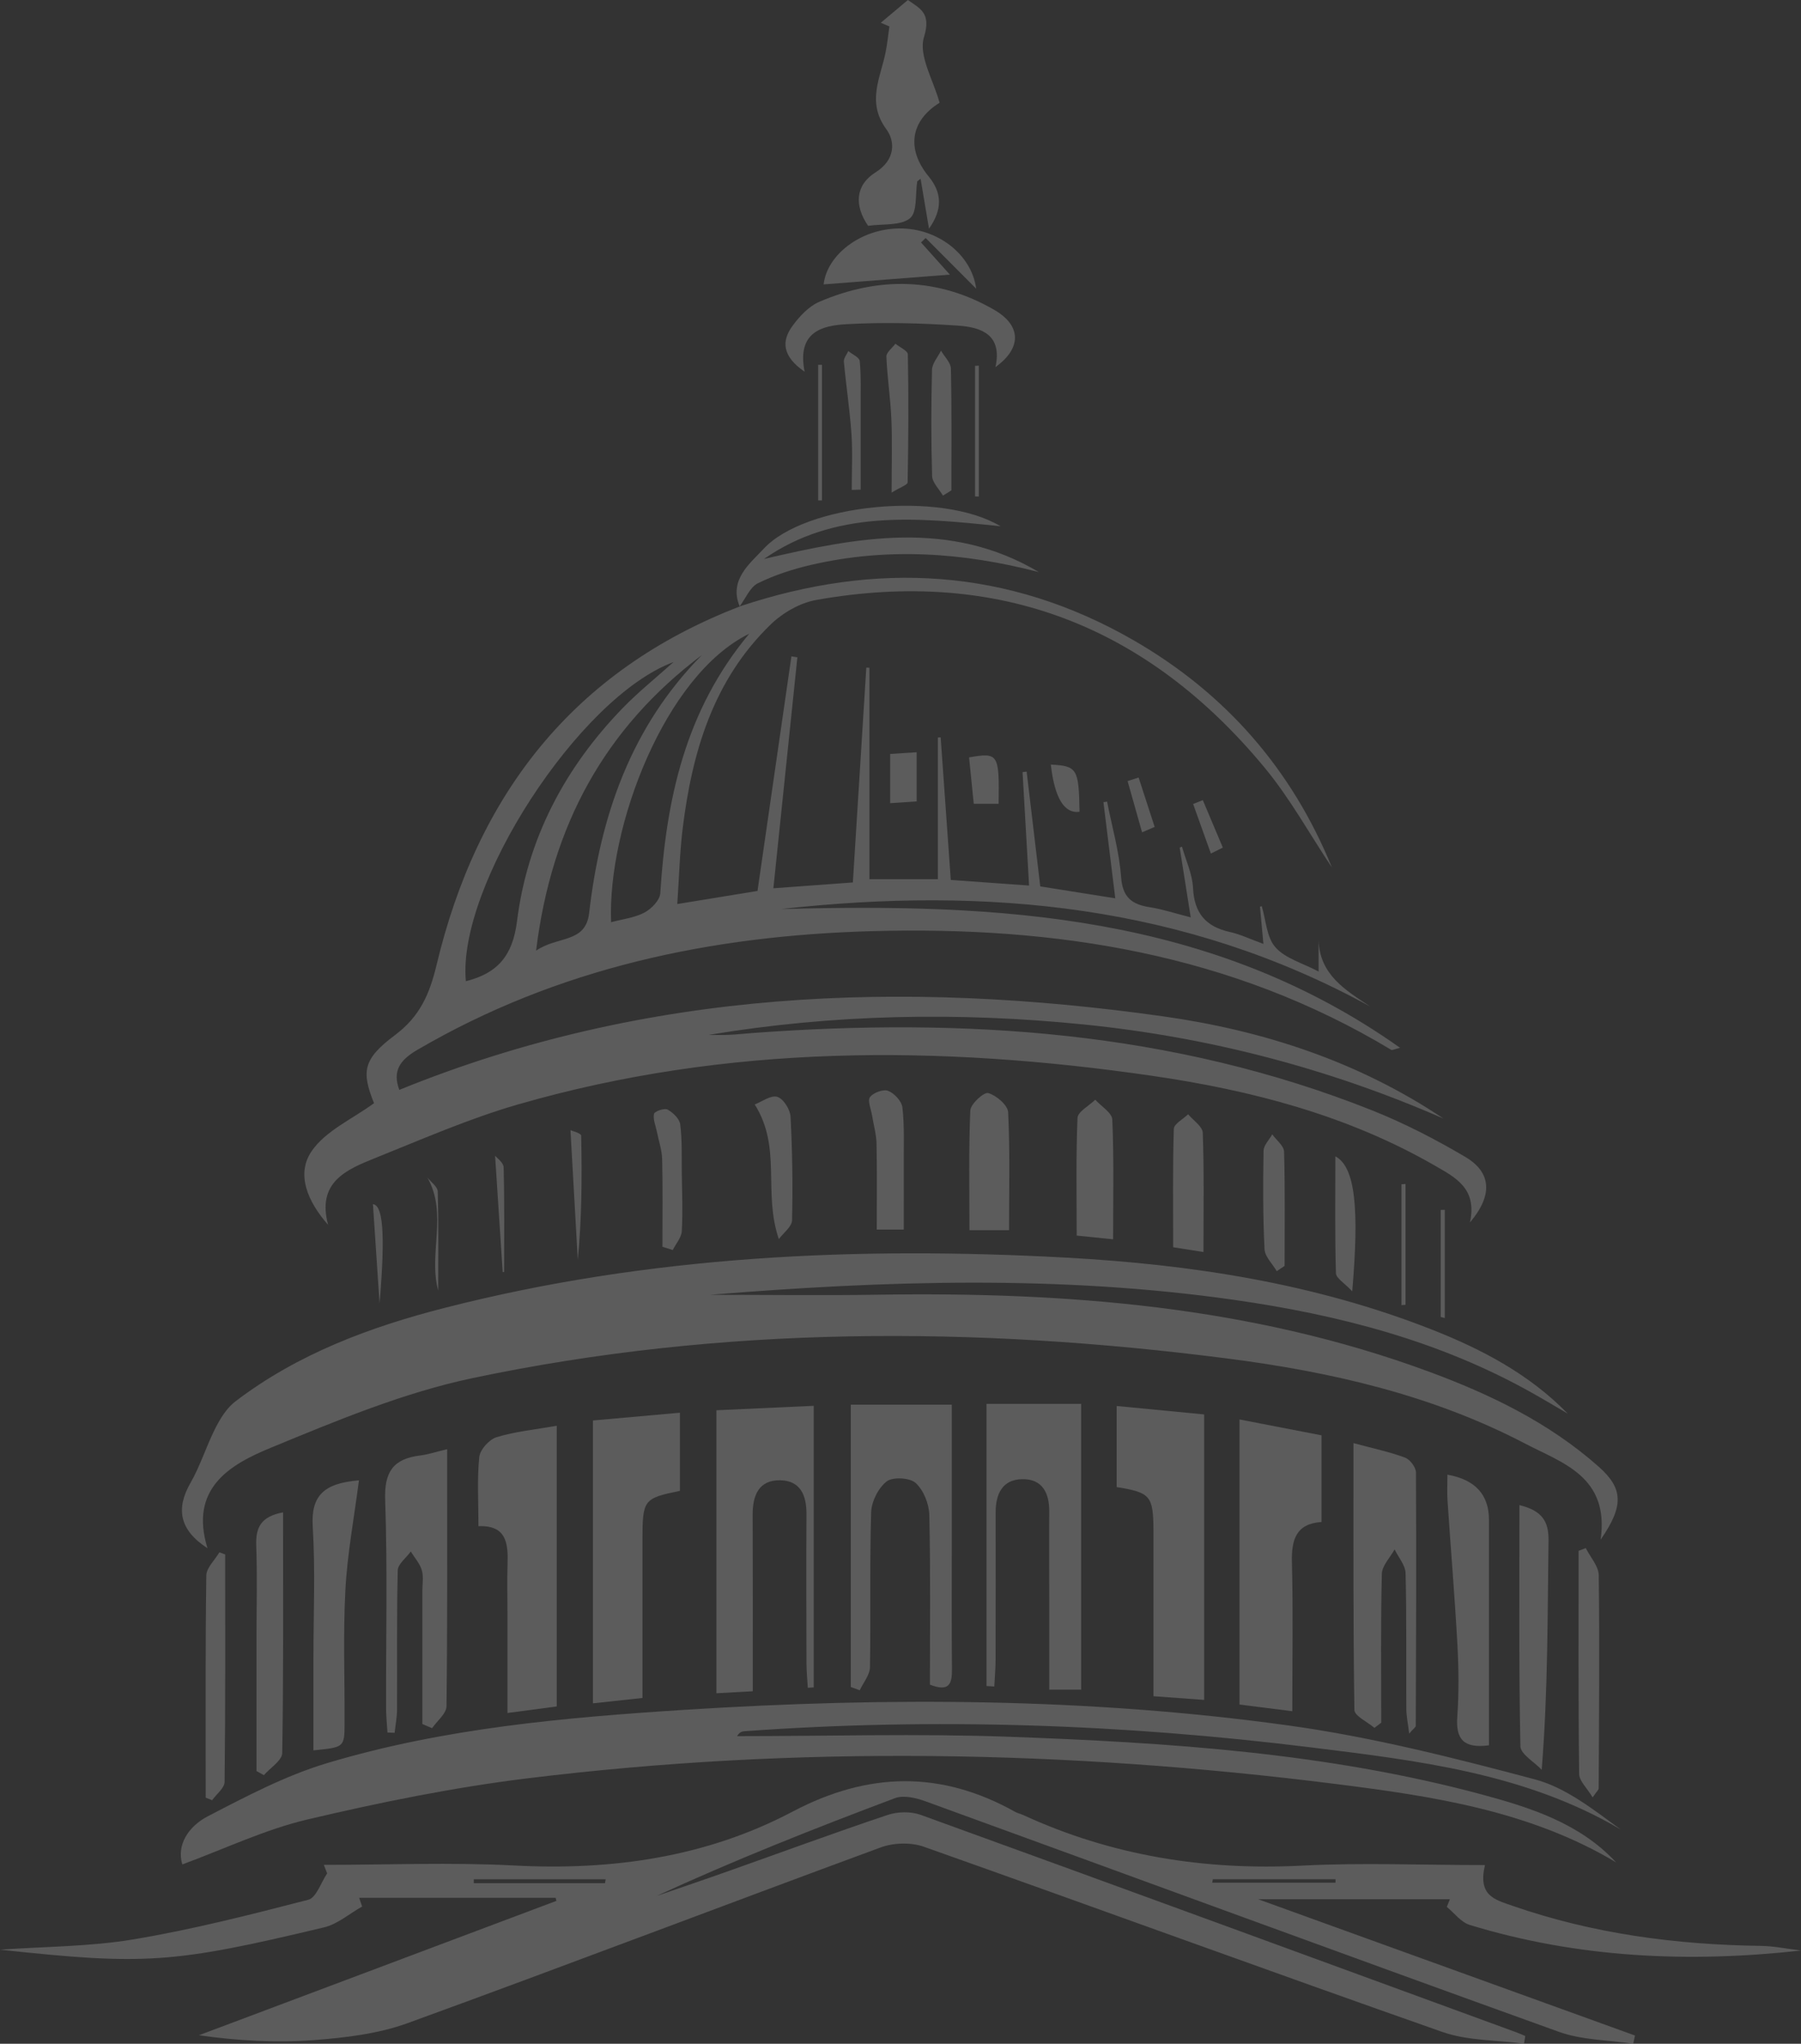 <svg width="216" height="245" viewBox="0 0 216 245" fill="none" xmlns="http://www.w3.org/2000/svg">
<rect x="0" y="0" width="216" height="245" fill="#333333" stroke="none"/>
<g opacity="0.2" clip-path="url(#clip0_140_928)">
<path d="M88.708 72.698C105.061 67.233 120.904 68.078 135.979 76.767C147.001 83.123 154.945 92.234 159.74 103.992C157.068 99.987 154.726 95.72 151.673 92.029C137.682 75.12 119.8 68.021 97.891 71.923C95.936 72.269 93.851 73.48 92.412 74.877C85.52 81.559 82.99 90.216 81.867 99.391C81.525 102.217 81.454 105.081 81.228 108.374C84.842 107.785 87.978 107.272 90.85 106.805C92.231 97.277 93.574 87.98 94.916 78.683C95.155 78.721 95.393 78.76 95.632 78.798C94.69 87.858 93.748 96.912 92.754 106.484C96.478 106.209 99.304 106.004 102.286 105.786C102.834 97.001 103.37 88.518 103.899 80.034C104.022 80.034 104.151 80.041 104.273 80.047V105.395H112.482V88.415C112.592 88.409 112.708 88.396 112.817 88.39C113.218 94.016 113.618 99.641 114.031 105.485C117.032 105.696 119.981 105.908 123.42 106.158C123.149 101.416 122.891 96.989 122.639 92.561C122.801 92.542 122.969 92.523 123.13 92.503C123.666 97.001 124.201 101.506 124.763 106.26C127.512 106.696 130.345 107.151 133.759 107.689C133.255 103.633 132.797 99.897 132.339 96.162C132.487 96.143 132.629 96.117 132.778 96.098C133.365 99.109 134.236 102.095 134.456 105.132C134.63 107.586 135.753 108.426 137.915 108.759C139.386 108.983 140.819 109.464 142.806 109.97C142.329 106.978 141.909 104.293 141.483 101.602C141.574 101.57 141.67 101.531 141.761 101.499C142.225 103.146 143.006 104.78 143.084 106.446C143.226 109.457 144.607 111.085 147.504 111.726C148.75 112.001 149.924 112.571 151.525 113.154C151.37 111.508 151.241 110.104 151.112 108.695C151.183 108.676 151.254 108.65 151.325 108.631C151.834 110.31 151.905 112.36 152.964 113.558C154.138 114.891 156.203 115.442 158.146 116.467V112.738C158.294 116.858 161.327 118.671 164.354 120.67C142.109 108.451 118.303 106.234 93.683 108.977C119.703 108.266 145.265 109.566 167.916 125.61C167.232 125.777 166.974 125.924 166.858 125.854C147.685 114.308 126.641 111.021 104.622 111.623C85.281 112.155 66.902 116.012 50.046 125.86C47.942 127.084 47.051 128.404 47.89 130.653C77.556 118.575 108.294 117.441 139.489 121.836C151.467 123.522 162.902 127.238 173.111 134.087C159.34 128.064 144.962 124.329 130.029 122.817C115.005 121.298 99.995 121.567 85.004 124.06C85.817 124.06 86.63 124.092 87.443 124.053C88.411 124.009 89.373 123.9 90.334 123.829C115.696 121.971 140.625 123.586 164.528 133.094C168.4 134.632 172.15 136.573 175.738 138.688C178.88 140.54 179.068 143.282 176.293 146.55C177.19 142.468 174.563 141.155 172.066 139.72C161.56 133.677 150.047 130.691 138.186 128.968C112.617 125.252 87.159 125.175 62.114 132.402C56.26 134.094 50.627 136.567 44.954 138.842C41.527 140.219 37.971 141.725 39.353 146.838C36.907 144.057 35.487 140.777 37.365 138.015C39.036 135.555 42.27 134.145 44.857 132.248C43.341 128.468 43.502 126.975 47.387 124.073C50.368 121.843 51.536 119.133 52.362 115.66C57.215 95.355 68.677 80.425 88.701 72.711L88.708 72.698ZM73.291 110.553C74.665 110.181 76.098 110.028 77.285 109.4C78.124 108.958 79.138 107.913 79.189 107.08C79.899 95.886 82.138 85.225 89.856 75.972C79.718 80.919 72.832 99.18 73.291 110.547V110.553ZM84.184 78.522C72.549 87.288 66.147 98.911 64.295 113.962C66.876 112.18 70.238 113.097 70.658 109.457C72 97.796 75.685 87.121 84.184 78.522ZM80.777 79.368C69.412 83.565 54.789 106.254 55.873 117.627C59.635 116.678 61.481 114.622 62.004 110.45C63.236 100.57 67.741 92.023 74.717 84.847C76.537 82.975 78.589 81.329 80.777 79.368Z" fill="white"/>
<path d="M178.093 223.587C177.235 227.252 179.235 227.713 181.417 228.469C191.064 231.82 201.015 233.128 211.179 233.268C212.773 233.288 214.361 233.627 216 233.826C202.512 235.325 189.238 234.717 176.267 230.757C175.228 230.436 174.428 229.334 173.518 228.597C173.64 228.29 173.769 227.982 173.892 227.675H150.892C166.471 233.307 181.281 238.664 196.091 244.014L195.878 245C192.897 244.552 189.741 244.571 186.966 243.572C161.605 234.447 136.314 225.137 110.978 215.93C109.855 215.52 108.365 215.174 107.339 215.558C97.704 219.179 88.133 222.965 78.75 227.284C81.609 226.297 84.474 225.33 87.327 224.317C93.703 222.062 100.053 219.717 106.461 217.57C107.661 217.167 109.249 217.135 110.43 217.564C134.255 226.195 158.042 234.915 181.842 243.623C182.21 243.757 182.572 243.924 182.933 244.071C182.881 244.379 182.83 244.686 182.778 244.994C179.5 244.552 176.034 244.654 172.982 243.584C152.215 236.299 131.545 228.726 110.798 221.383C109.268 220.838 107.177 220.896 105.641 221.46C86.701 228.431 67.844 235.639 48.878 242.534C45.348 243.815 41.424 244.276 37.642 244.565C33.106 244.904 28.53 244.648 23.858 243.982C38.152 238.612 52.44 233.243 66.734 227.873C66.702 227.752 66.669 227.63 66.644 227.508H43.076C43.192 227.854 43.315 228.207 43.431 228.553C41.908 229.405 40.488 230.667 38.849 231.052C20.735 235.383 17.347 235.594 0 233.723C5.343 233.345 10.758 233.365 16.017 232.487C23.071 231.308 30.04 229.533 36.971 227.739C37.939 227.489 38.494 225.669 39.236 224.58C39.101 224.24 38.965 223.894 38.836 223.555C46.451 223.555 54.086 223.234 61.681 223.632C73.407 224.247 84.681 222.645 95.058 217.173C104.144 212.38 112.882 212.227 121.781 217.218C122.059 217.372 122.388 217.429 122.678 217.564C133.32 222.466 144.49 224.247 156.197 223.645C163.27 223.279 170.368 223.58 178.093 223.58V223.587ZM72.561 225.753C72.587 225.599 72.613 225.439 72.639 225.285H56.822C56.822 225.439 56.822 225.599 56.822 225.753H72.561ZM145.465 225.278C145.439 225.419 145.413 225.56 145.387 225.695H160.172C160.172 225.554 160.172 225.413 160.172 225.278H145.458H145.465Z" fill="white"/>
<path d="M85.075 155.219C91.818 155.219 98.569 155.309 105.312 155.206C127.809 154.86 150.008 156.552 171.33 164.414C178.719 167.137 185.773 170.539 191.723 175.813C194.672 178.42 194.794 180.496 191.968 184.572C193.052 176.979 187.328 175.371 182.914 173.057C171.743 167.214 159.566 164.439 147.162 162.85C116.896 158.961 86.643 158.897 56.693 165.202C48.381 166.951 40.34 170.315 32.441 173.57C27.575 175.576 22.677 178.42 24.884 185.597C21.49 183.405 21.083 180.836 22.845 177.767C24.045 175.678 24.755 173.314 25.852 171.167C26.446 170.001 27.214 168.771 28.233 167.996C35.7 162.306 44.341 159.083 53.343 156.783C77.847 150.516 102.808 149.395 127.931 150.766C142.903 151.586 157.642 153.848 171.704 159.378C177.732 161.748 183.398 164.721 188.025 169.463C186.618 168.643 185.218 167.803 183.791 167.002C172.679 160.742 160.559 157.616 148.033 155.828C127.047 152.836 106.054 153.515 85.081 155.226L85.075 155.219Z" fill="white"/>
<path d="M193.807 223.247C183.462 217.064 171.833 215.328 160.25 213.867C127.918 209.792 95.51 209.215 63.127 213.2C54.298 214.29 45.528 216.077 36.874 218.115C31.744 219.326 26.878 221.665 21.864 223.504C21.154 221.171 22.6 218.942 24.916 217.737C29.543 215.334 34.254 212.854 39.223 211.362C53.188 207.171 67.676 205.89 82.164 204.967C106.351 203.436 130.545 203.519 154.571 206.851C164.522 208.228 174.35 210.721 184.069 213.303C187.818 214.296 191.122 216.949 194.375 219.313C182.888 212.541 169.975 211.054 157.204 209.471C134.656 206.678 112.004 205.89 89.301 207.536C88.992 207.556 88.695 207.639 88.398 208.126C99.24 208.126 110.088 207.805 120.91 208.196C140.038 208.888 159.14 210.112 177.738 215.123C183.636 216.712 189.47 218.583 193.807 223.241V223.247Z" fill="white"/>
<path d="M144.413 203.781C142.387 203.634 140.573 203.506 138.34 203.339C138.34 198.2 138.34 193.215 138.34 188.224C138.34 186.622 138.347 185.02 138.34 183.418C138.308 179.318 137.973 178.92 133.926 178.267V168.547C137.45 168.886 140.806 169.213 144.419 169.559V203.775L144.413 203.781Z" fill="white"/>
<path d="M148.659 170.161C152.196 170.847 155.326 171.449 158.494 172.064V182.457C155.468 182.643 154.874 184.552 154.945 187.256C155.093 193.1 154.99 198.943 154.99 205.139C152.706 204.851 150.75 204.601 148.659 204.338V170.168V170.161Z" fill="white"/>
<path d="M71.116 170.284C74.678 169.97 77.976 169.675 81.544 169.354V178.722C77.188 179.613 77.059 179.779 77.053 184.585C77.053 190.845 77.053 197.099 77.053 203.551C74.936 203.781 73.148 203.974 71.116 204.192V170.277V170.284Z" fill="white"/>
<path d="M85.92 169.059C89.85 168.88 93.664 168.707 97.594 168.527V202.282C97.355 202.301 97.117 202.314 96.884 202.333C96.826 201.365 96.729 200.398 96.723 199.43C96.71 193.452 96.684 187.474 96.723 181.502C96.736 179.298 96.019 177.517 93.625 177.453C91.025 177.382 90.263 179.234 90.269 181.566C90.295 188.493 90.282 195.426 90.282 202.743C88.798 202.826 87.475 202.903 85.92 202.986V169.059Z" fill="white"/>
<path d="M66.779 204.563C64.966 204.807 63.198 205.037 60.862 205.351C60.862 201.257 60.862 197.374 60.862 193.498C60.862 191.473 60.81 189.448 60.874 187.423C60.952 184.982 60.713 182.817 57.383 182.957C57.383 179.978 57.209 177.306 57.48 174.673C57.57 173.788 58.667 172.558 59.552 172.289C61.784 171.604 64.153 171.379 66.773 170.918V204.57L66.779 204.563Z" fill="white"/>
<path d="M102.04 168.387H114.153V184.751C114.153 189.871 114.121 194.997 114.173 200.116C114.185 201.808 113.876 202.878 111.527 201.949C111.527 195.234 111.611 188.423 111.456 181.618C111.423 180.285 110.772 178.645 109.817 177.774C109.12 177.139 107.061 177.024 106.338 177.594C105.331 178.382 104.518 180.016 104.48 181.31C104.293 187.494 104.447 193.69 104.338 199.873C104.318 200.795 103.537 201.712 103.112 202.628C102.757 202.5 102.395 202.372 102.04 202.237V168.387Z" fill="white"/>
<path d="M118.316 202.116V168.291H129.667V202.558H125.84C125.84 198.829 125.84 195.138 125.84 191.447C125.84 188.032 125.814 184.623 125.84 181.208C125.853 178.985 125.021 177.287 122.614 177.319C120.213 177.351 119.413 179.1 119.413 181.292C119.419 187.154 119.419 193.024 119.406 198.886C119.406 199.982 119.303 201.078 119.251 202.173L118.316 202.116Z" fill="white"/>
<path d="M162.334 173C164.67 173.628 166.645 174.044 168.51 174.736C169.11 174.954 169.82 175.902 169.82 176.524C169.878 186.647 169.839 196.771 169.8 206.895C169.8 207.042 169.555 207.189 169.007 207.817C168.858 206.568 168.671 205.729 168.665 204.896C168.632 199.462 168.71 194.022 168.574 188.589C168.548 187.628 167.716 186.692 167.258 185.738C166.722 186.718 165.754 187.685 165.728 188.679C165.586 194.625 165.657 200.571 165.657 206.517C165.386 206.722 165.109 206.927 164.838 207.132C163.999 206.414 162.45 205.709 162.437 204.979C162.282 194.458 162.327 183.931 162.327 172.993L162.334 173Z" fill="white"/>
<path d="M53.627 173.718C53.627 184.309 53.672 194.427 53.55 204.55C53.537 205.428 52.42 206.299 51.82 207.171C51.433 207.004 51.046 206.838 50.652 206.671C50.652 201.372 50.652 196.073 50.652 190.774C50.652 189.922 50.82 189.019 50.588 188.231C50.355 187.43 49.723 186.738 49.265 185.994C48.723 186.75 47.722 187.494 47.703 188.256C47.568 193.799 47.645 199.347 47.619 204.896C47.619 205.838 47.432 206.78 47.329 207.728C47.045 207.715 46.761 207.703 46.471 207.69C46.412 206.71 46.303 205.723 46.303 204.742C46.283 196.419 46.483 188.096 46.193 179.786C46.077 176.422 47.187 174.871 50.394 174.48C51.336 174.365 52.253 174.051 53.627 173.724V173.718Z" fill="white"/>
<path d="M111.417 27.411C111.03 25.117 110.72 23.272 110.41 21.433C110.275 21.535 110.146 21.638 110.01 21.74C109.759 23.272 110.036 25.437 109.133 26.168C108.01 27.084 105.912 26.815 104.112 27.071C102.428 24.617 102.595 22.176 104.996 20.67C107.416 19.152 107.364 16.941 106.306 15.499C103.892 12.219 105.616 9.304 106.222 6.222C106.422 5.216 106.519 4.184 106.667 3.165C106.325 3.018 105.977 2.877 105.635 2.73C106.674 1.858 107.713 0.987 108.887 0C110.339 1.038 111.714 1.538 110.817 4.447C110.133 6.677 111.972 9.669 112.688 12.321C109.184 14.487 108.687 17.877 111.372 21.144C112.979 23.105 113.063 25.085 111.424 27.404L111.417 27.411Z" fill="white"/>
<path d="M178.577 209.227C175.531 209.625 174.589 208.484 174.776 205.838C174.976 202.974 174.95 200.078 174.795 197.207C174.479 191.44 173.995 185.687 173.608 179.926C173.537 178.895 173.595 177.857 173.595 176.78C176.908 177.365 178.569 179.164 178.577 182.175C178.577 190.172 178.577 198.162 178.577 206.158C178.577 207.19 178.577 208.215 178.577 209.234V209.227Z" fill="white"/>
<path d="M43.05 177.466C42.47 181.952 41.656 186.264 41.424 190.602C41.14 195.926 41.353 201.27 41.327 206.607C41.314 209.465 41.282 209.465 37.591 209.83C37.591 206.101 37.591 202.41 37.591 198.713C37.591 193.485 37.83 188.237 37.507 183.028C37.275 179.325 38.817 177.8 43.05 177.46V177.466Z" fill="white"/>
<path d="M88.708 72.692C87.372 69.476 90.037 67.47 91.592 65.785C96.587 60.39 112.875 58.795 120 63.088C109.662 61.998 100.104 61.127 91.625 67.009C102.808 64.401 113.934 62.242 124.601 68.585C115.566 66.234 106.461 65.587 97.271 67.72C95.09 68.227 92.902 68.931 90.902 69.918C89.947 70.392 89.424 71.738 88.708 72.692Z" fill="white"/>
<path d="M182.23 180.426C184.959 181.099 185.753 182.38 185.721 184.693C185.592 193.625 185.669 202.557 184.901 212.155C184.011 211.213 182.365 210.291 182.346 209.33C182.152 199.789 182.23 190.236 182.23 180.432V180.426Z" fill="white"/>
<path d="M96.503 44.563C93.78 42.692 93.741 40.879 95.013 39.117C95.858 37.944 96.994 36.721 98.284 36.17C105.396 33.126 112.508 33.241 119.264 37.156C122.517 39.04 122.543 41.75 119.387 44.006C120.258 40.052 117.593 39.219 114.876 39.034C110.417 38.733 105.919 38.611 101.466 38.867C98.581 39.034 95.548 39.809 96.503 44.557V44.563Z" fill="white"/>
<path d="M33.951 181.304C33.951 191.056 34.009 200.603 33.848 210.15C33.835 211.047 32.415 211.919 31.647 212.803C31.35 212.636 31.06 212.476 30.763 212.31C30.763 207.024 30.763 201.744 30.763 196.458C30.763 192.735 30.866 189.012 30.731 185.29C30.653 183.182 31.228 181.798 33.951 181.298V181.304Z" fill="white"/>
<path d="M121.02 147.473H116.27C116.27 142.597 116.167 137.849 116.373 133.121C116.405 132.339 118.019 130.885 118.522 131.032C119.497 131.314 120.865 132.48 120.91 133.339C121.142 137.984 121.02 142.642 121.02 147.473Z" fill="white"/>
<path d="M117.083 34.613C115.141 32.665 113.082 30.602 111.017 28.532C110.83 28.712 110.649 28.891 110.462 29.064C111.682 30.422 112.901 31.781 113.921 32.921C108.72 33.325 103.686 33.716 98.781 34.094C99.169 30.621 103.118 27.436 107.855 27.385C112.514 27.34 116.548 30.563 117.077 34.606L117.083 34.613Z" fill="white"/>
<path d="M27.007 186.346C27.007 195.432 27.046 204.518 26.936 213.603C26.93 214.347 25.962 215.077 25.439 215.807C25.181 215.705 24.929 215.602 24.671 215.493C24.671 206.619 24.62 197.745 24.742 188.877C24.755 187.942 25.762 187.019 26.31 186.09C26.543 186.173 26.775 186.256 27.001 186.34L27.007 186.346Z" fill="white"/>
<path d="M191.006 215.462C190.348 214.354 189.399 213.508 189.393 212.649C189.283 203.737 189.328 194.824 189.328 185.911C189.612 185.802 189.903 185.693 190.187 185.578C190.729 186.667 191.729 187.75 191.742 188.839C191.852 197.355 191.774 205.877 191.735 214.392C191.735 214.552 191.529 214.713 191.013 215.462H191.006Z" fill="white"/>
<path d="M133.507 148.568C131.971 148.408 130.822 148.293 129.131 148.12C129.131 143.327 129.035 138.669 129.228 134.023C129.26 133.267 130.616 132.562 131.358 131.832C132.074 132.627 133.371 133.395 133.403 134.222C133.604 138.874 133.5 143.532 133.5 148.568H133.507Z" fill="white"/>
<path d="M144.336 150.093C143.084 149.895 142.154 149.747 140.702 149.517C140.702 144.769 140.638 140.04 140.78 135.324C140.799 134.729 141.896 134.158 142.496 133.575C143.109 134.312 144.226 135.036 144.252 135.799C144.42 140.438 144.336 145.089 144.336 150.093Z" fill="white"/>
<path d="M108.39 147.396H105.151C105.151 143.859 105.196 140.47 105.125 137.086C105.099 135.952 104.764 134.818 104.583 133.684C104.46 132.941 104.022 131.928 104.344 131.512C104.751 130.98 105.951 130.538 106.519 130.769C107.261 131.063 108.145 132.005 108.229 132.755C108.481 134.966 108.378 137.221 108.39 139.457C108.403 142.001 108.39 144.545 108.39 147.39V147.396Z" fill="white"/>
<path d="M93.406 148.537C91.483 142.892 93.799 137.606 90.515 132.397C91.379 132.07 92.464 131.25 93.225 131.487C93.954 131.711 94.767 132.999 94.813 133.857C95.032 137.997 95.09 142.142 94.993 146.288C94.974 147.05 93.967 147.787 93.412 148.537H93.406Z" fill="white"/>
<path d="M79.447 149.459C79.447 145.967 79.499 142.475 79.415 138.983C79.389 137.862 78.995 136.753 78.776 135.638C78.634 134.927 78.292 134.171 78.44 133.524C78.511 133.216 79.705 132.806 80.067 133.011C80.725 133.383 81.499 134.126 81.583 134.799C81.822 136.696 81.745 138.631 81.77 140.546C81.803 142.891 81.906 145.249 81.77 147.588C81.725 148.357 81.067 149.094 80.686 149.85C80.273 149.722 79.86 149.587 79.441 149.459H79.447Z" fill="white"/>
<path d="M113.095 59.422C112.637 58.634 111.811 57.852 111.791 57.052C111.662 52.816 111.675 48.575 111.778 44.333C111.798 43.558 112.482 42.808 112.856 42.039C113.269 42.757 114.031 43.462 114.044 44.185C114.153 49.055 114.102 53.925 114.102 58.788L113.095 59.41V59.422Z" fill="white"/>
<path d="M153.125 152.387C152.615 151.51 151.705 150.651 151.66 149.754C151.466 145.826 151.473 141.886 151.544 137.951C151.557 137.291 152.221 136.638 152.583 135.984C153.08 136.676 153.983 137.356 154.003 138.06C154.132 142.622 154.067 147.191 154.067 151.753C153.751 151.964 153.441 152.176 153.125 152.387Z" fill="white"/>
<path d="M160.153 138.618C162.528 139.887 163.037 144.769 162.179 154.803C161.243 153.804 160.243 153.227 160.224 152.631C160.088 148.101 160.153 143.565 160.153 138.618Z" fill="white"/>
<path d="M106.932 59.057C106.932 55.745 107.022 53.002 106.906 50.266C106.803 47.761 106.409 45.262 106.306 42.75C106.287 42.251 107.009 41.719 107.39 41.206C107.906 41.629 108.868 42.045 108.881 42.481C108.978 47.594 108.952 52.714 108.855 57.827C108.855 58.122 107.984 58.404 106.938 59.051L106.932 59.057Z" fill="white"/>
<path d="M109.939 90.178V96.073C108.997 96.137 107.99 96.201 106.758 96.284V90.383C107.706 90.319 108.7 90.261 109.939 90.178Z" fill="white"/>
<path d="M102.15 58.718C102.15 56.481 102.273 54.232 102.118 52.003C101.918 49.113 101.472 46.236 101.208 43.353C101.169 42.949 101.55 42.507 101.737 42.084C102.215 42.481 103.073 42.84 103.112 43.282C103.286 45.076 103.215 46.896 103.221 48.709C103.228 52.041 103.221 55.367 103.221 58.698C102.86 58.711 102.505 58.718 102.144 58.73L102.15 58.718Z" fill="white"/>
<path d="M68.418 135.484C68.606 135.574 69.696 135.843 69.703 136.138C69.806 141.097 69.78 146.057 69.296 151.042C69.006 145.948 68.722 140.854 68.418 135.484Z" fill="white"/>
<path d="M119.774 96.361H116.786C116.599 94.496 116.412 92.638 116.225 90.793C119.742 90.184 119.858 90.363 119.768 96.361H119.774Z" fill="white"/>
<path d="M168.084 156.456V141.969C168.245 141.956 168.407 141.943 168.568 141.931V156.418C168.407 156.431 168.245 156.443 168.084 156.456Z" fill="white"/>
<path d="M126.027 91.658C129.196 91.818 129.383 92.145 129.473 97.316C127.636 97.559 126.488 95.674 126.027 91.658Z" fill="white"/>
<path d="M60.287 152.477C59.984 147.864 59.687 143.25 59.377 138.541C59.564 138.784 60.384 139.355 60.403 139.944C60.513 144.122 60.461 148.299 60.461 152.484C60.403 152.484 60.345 152.484 60.281 152.484L60.287 152.477Z" fill="white"/>
<path d="M136.972 99.777C136.391 97.726 135.817 95.682 135.236 93.632C135.675 93.491 136.114 93.35 136.559 93.209C137.198 95.183 137.843 97.156 138.482 99.129C137.979 99.347 137.476 99.559 136.972 99.777Z" fill="white"/>
<path d="M172.788 157.878V145.044C172.95 145.044 173.111 145.038 173.279 145.031V158.006C173.117 157.961 172.956 157.917 172.788 157.872V157.878Z" fill="white"/>
<path d="M52.556 154.713C51.343 150.267 53.737 145.564 51.259 141.155C51.691 141.713 52.479 142.257 52.498 142.821C52.608 146.691 52.556 150.568 52.556 154.713Z" fill="white"/>
<path d="M145.226 102.326C144.516 100.346 143.806 98.367 143.096 96.38C143.484 96.227 143.871 96.073 144.258 95.919L146.659 101.609C146.181 101.846 145.704 102.083 145.226 102.32V102.326Z" fill="white"/>
<path d="M98.123 59.993V43.737C98.278 43.737 98.426 43.737 98.581 43.737V59.993C98.426 59.993 98.278 59.993 98.123 59.993Z" fill="white"/>
<path d="M117.393 43.839V59.518C117.244 59.518 117.096 59.518 116.941 59.518V43.859L117.393 43.833V43.839Z" fill="white"/>
<path d="M45.522 156.245C45.251 152.234 44.986 148.229 44.728 144.353C45.87 144.481 46.264 147.518 45.522 156.245Z" fill="white"/>
</g>
<defs>
<clipPath id="clip0_140_928">
<rect width="216" height="245" fill="white"/>
</clipPath>
</defs>
</svg>
